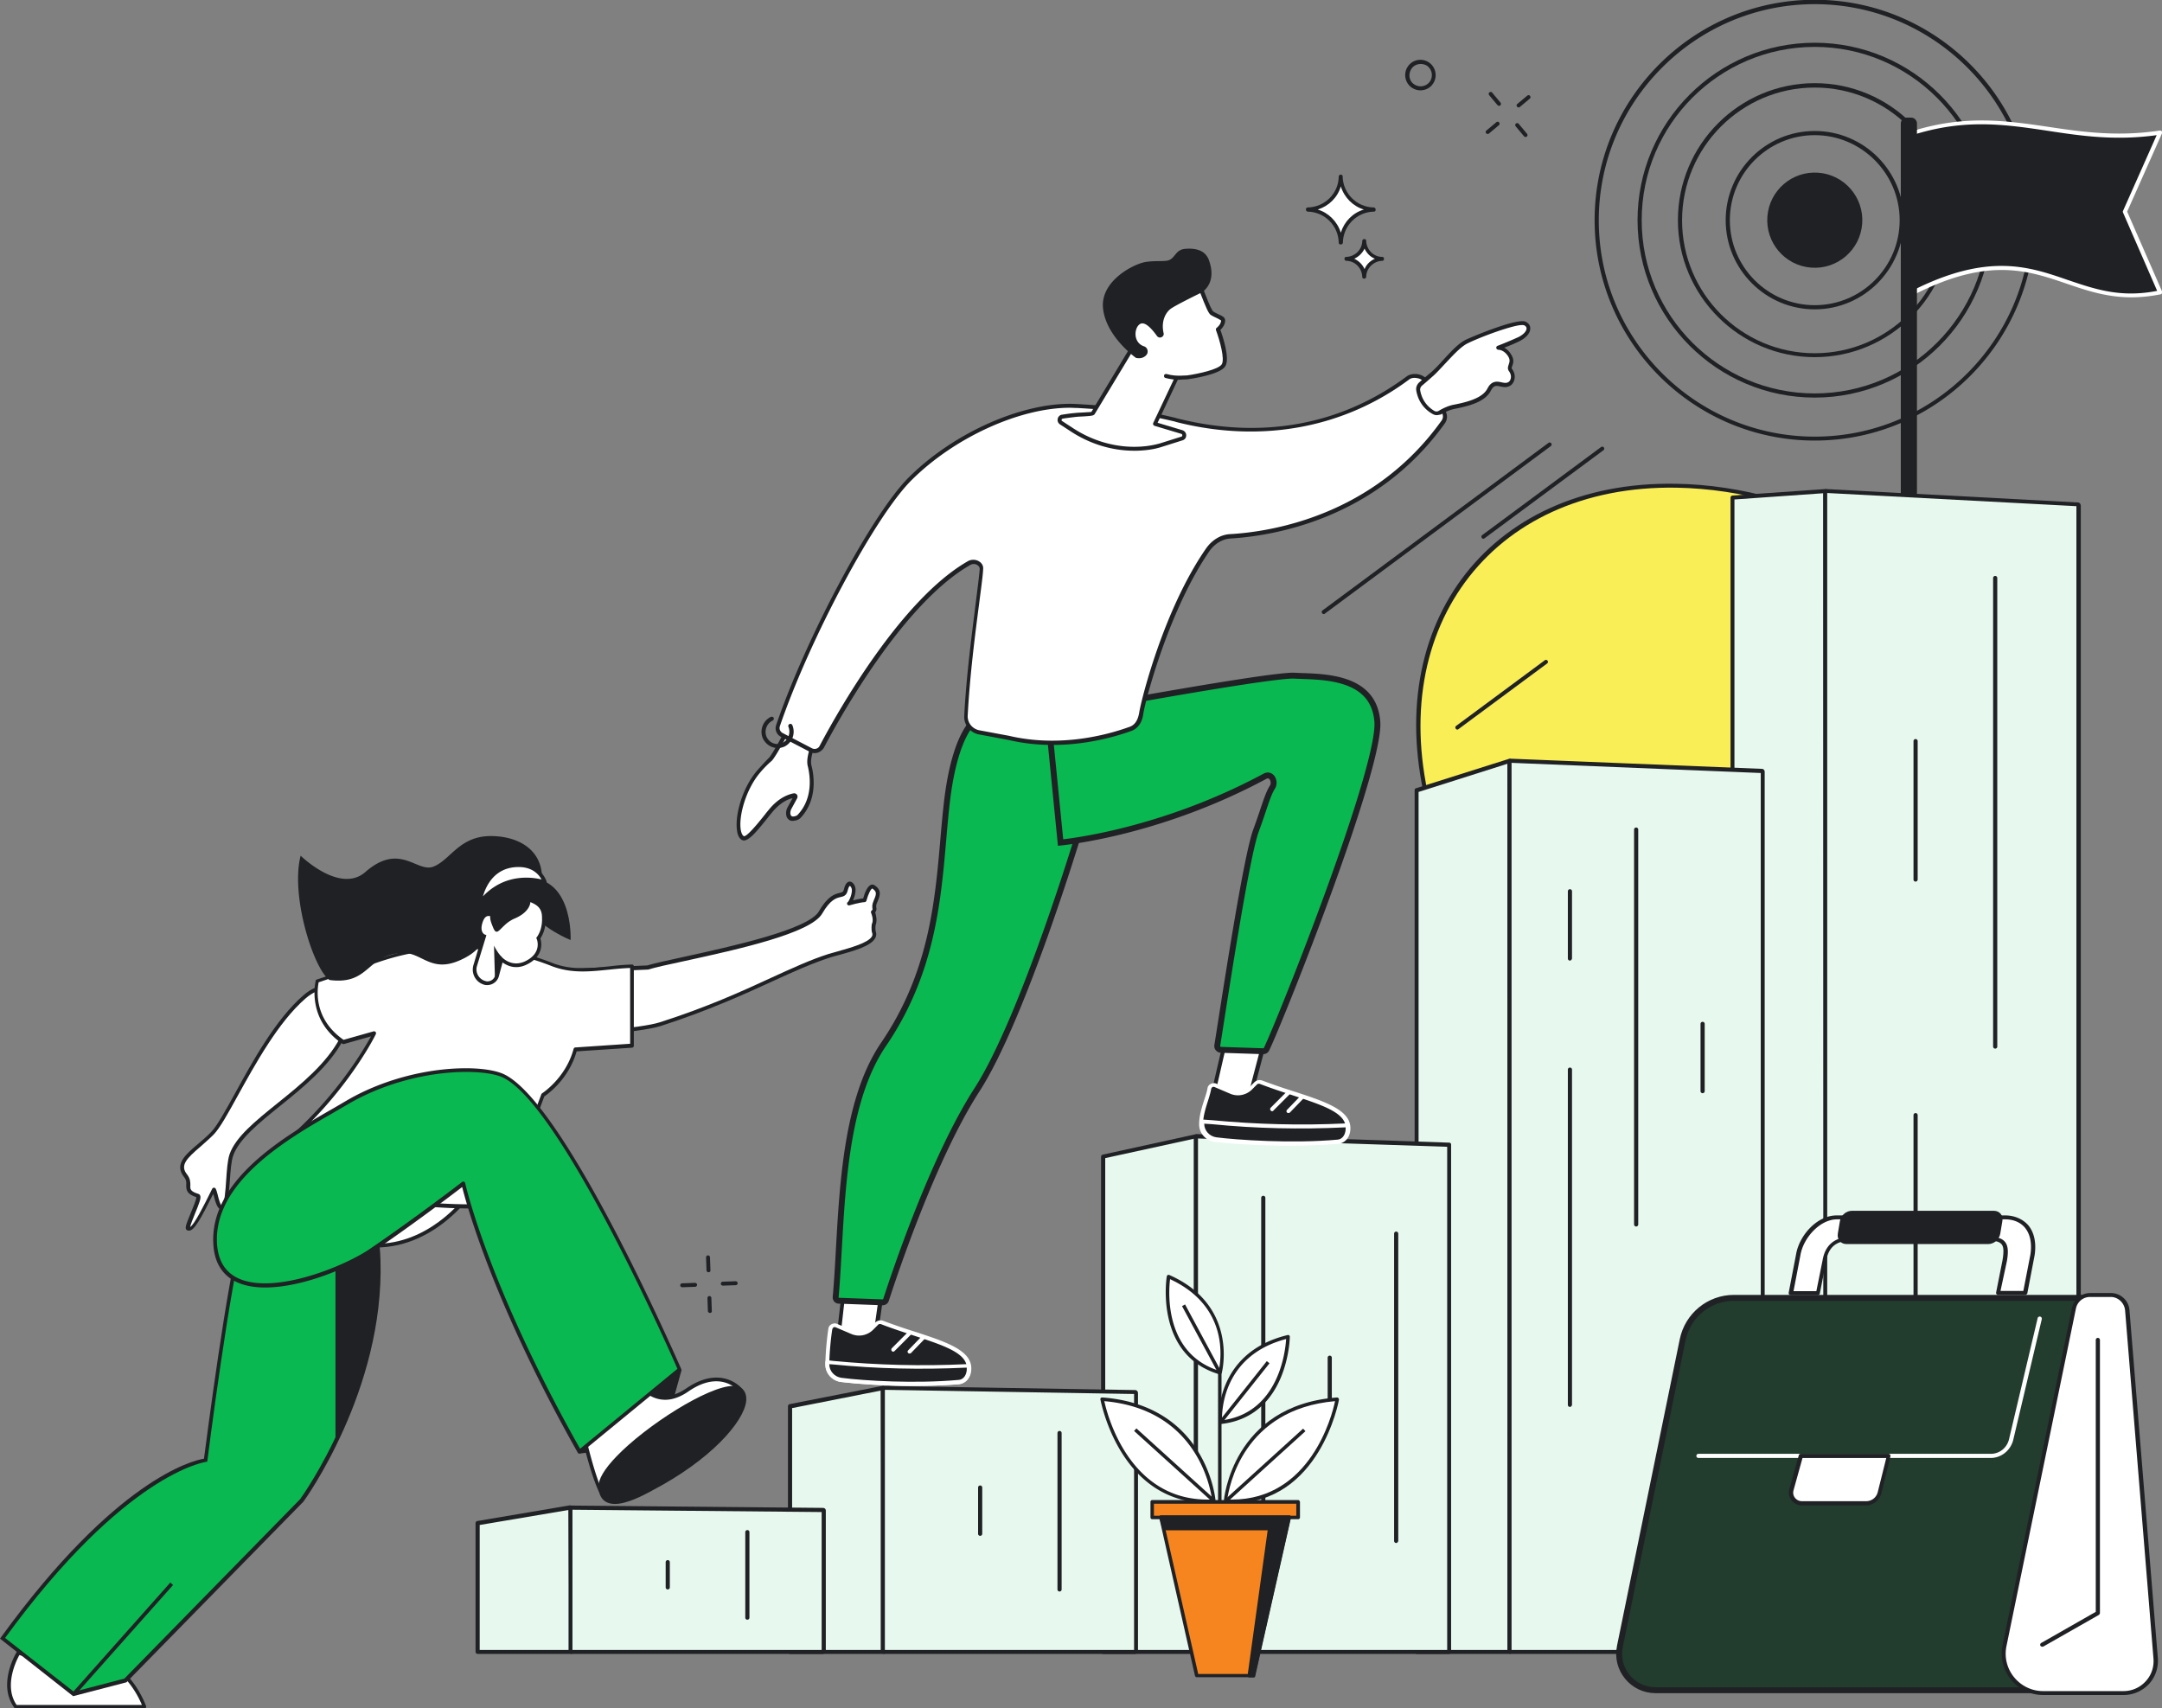 <svg width="734" height="580" fill="none" xmlns="http://www.w3.org/2000/svg"><rect width="100%" height="100%" fill="#808080" stroke="none"/><g clip-path="url(#a)"><path d="M569.107 164.863c-64.078-1.098-101.209 49.333-82.879 112.706 5.405 18.745 15.041 36.549 27.574 52.313l177.586-99.451c-29.846-38.117-76.768-64.784-122.281-65.568Z" fill="#F9EE55"/><path d="M568.871 164.235c-64.313-1.098-101.757 49.726-83.426 113.412 5.326 18.431 14.648 36.157 27.808 52.627l1.019-.627c-12.925-16.235-22.169-33.725-27.417-52-18.096-62.902 18.8-113.176 82.408-112.078 44.103.784 90.634 25.725 121.576 65.176l1.097-.549c-14.962-19.137-34.233-35.373-55.618-47.059-21.934-12-45.278-18.588-67.447-18.902Z" fill="#202124"/><path d="m126.433 422.902-7.128-13.02 41.752-6.666c-.078 0-12.768 20.392-34.624 19.686Z" fill="#fff"/><path d="m162.309 402.431-44.024 6.981 7.755 14.117h1.489c21.307 0 33.919-19.764 34.075-20l.705-1.098Zm-2.663 1.647c-3.055 4.236-14.57 18.196-32.117 18.196h-.705l-6.58-11.921 39.402-6.275Zm64.471 84.863-27.418 3.922 33.998-27.922-6.58 24Z" fill="#202124"/><path d="m230.148 464.784 1.254.314-6.659 24c-.078.235-.235.392-.548.471l-27.339 3.921-.157-1.255 26.947-3.843 6.502-23.608Z" fill="#202124"/><path d="M72.147 384.706c5.718-5.883 16.607-33.49 31.177-46.196 11.516-10.118 22.247 5.804 22.247 5.804l-9.556 8.313c-8.852 17.02-33.293 27.687-37.523 39.451-1.645 4.628-.783 17.883-3.212 17.961-1.645.078-2.428-7.059-2.898-6.118-3.525 6.981-7.05 14.353-8.617 13.098-.862-.705 4.622-10.745 3.212-11.137-5.484-1.647-1.724-3.765-4.152-6.823-3.838-4.942 3.603-8.392 9.322-14.353Z" fill="#fff"/><path d="M62.434 399.529c.862 1.02.862 1.961.783 2.824 0 1.725.235 3.059 3.447 4.078 0 .863-1.175 3.608-1.88 5.334-1.723 4.156-2.115 5.255-1.41 5.804.235.156.47.235.783.235 1.802 0 3.995-4 8.225-12.471.079.157.079.314.157.471.705 2.823 1.41 4.863 2.742 4.863 1.958-.079 2.272-3.53 2.742-9.726.235-3.372.47-6.823 1.175-8.706 1.958-5.49 8.695-10.98 15.902-16.784 7.912-6.353 16.842-13.647 21.464-22.51l9.478-8.235c.235-.236.313-.549.078-.863-.235-.392-6.423-9.412-14.727-9.412-2.976 0-5.796 1.177-8.46 3.53-9.4 8.157-17.312 22.588-23.109 33.176-3.29 5.961-6.11 11.059-8.068 13.098-1.41 1.49-2.977 2.824-4.465 4.079-4.465 3.764-8.147 6.98-4.857 11.215Zm5.562-10.196c1.488-1.333 3.055-2.666 4.543-4.157 2.115-2.196 4.857-7.137 8.304-13.411 5.796-10.432 13.63-24.785 22.874-32.785 2.428-2.117 5.013-3.215 7.598-3.215 6.58 0 11.985 6.666 13.395 8.47l-9.086 7.922-.157.157c-4.544 8.706-13.395 15.921-21.229 22.196-7.677 6.196-14.257 11.529-16.294 17.333-.705 2.039-.94 5.569-1.175 9.02-.156 2.745-.626 8.549-1.41 8.549-.548-.157-1.253-2.902-1.488-3.922-.47-1.725-.627-2.274-1.253-2.274-.157 0-.47.078-.627.47l-.392.785c-2.272 4.627-5.718 11.45-7.05 12.078.157-.784.94-2.824 1.567-4.314 1.566-3.843 2.272-5.568 1.801-6.431-.078-.235-.313-.392-.548-.471-2.82-.863-2.82-1.647-2.742-2.902 0-1.019 0-2.274-1.096-3.686-2.585-3.137-.079-5.49 4.465-9.412Z" fill="#202124"/><path d="M278.482 309.804c4.935-8.549 7.833-4.235 8.617-7.765.783-3.529 2.741-1.647 2.741.157s-1.096 4.157-1.645 4.549c0 0 3.604-1.02 5.327-1.098 0 0 1.488-5.725 3.134-4.471 1.645 1.177 1.723 2.197.626 4.706-1.096 2.51.314 2.589-.861 3.765 0 0 1.096 2.431.313 4.314 0 0-.235 1.725.078 2.666 1.332 4.157-10.732 6.432-15.197 7.844-14.57 4.705-29.845 14.352-57.419 23.215-7.364 2.353-33.841 3.922-33.841 3.922l-5.562-21.569 34.937-1.49c10.497-3.137 53.817-10.118 58.752-18.745Z" fill="#fff"/><path d="M184.322 329.725c-.079.157-.157.314-.079.549l5.562 21.569c.079.314.314.471.627.471 1.097-.079 26.634-1.647 33.919-4 15.98-5.177 28.122-10.667 37.836-15.138 7.207-3.294 13.473-6.117 19.505-8.078.784-.235 1.802-.549 3.055-.863 4.857-1.333 10.889-2.98 12.377-5.725.392-.706.47-1.412.235-2.118s-.156-1.882-.078-2.353c.627-1.568.078-3.529-.157-4.314.47-.549.47-1.019.392-1.568-.078-.471-.157-.941.392-2.039 1.096-2.51 1.253-4-.862-5.491-.235-.156-.548-.313-.862-.313-1.645 0-2.663 2.98-3.133 4.706-1.018.078-2.35.392-3.447.627.47-1.02.862-2.431.862-3.529 0-.863-.314-1.726-.862-2.275-.313-.314-.705-.549-1.097-.549-.626 0-1.488.471-1.958 2.51-.235 1.019-.548 1.098-1.488 1.333-1.567.392-3.995.941-7.05 6.275-3.604 6.196-29.846 11.921-45.513 15.372-5.405 1.177-10.105 2.196-12.769 2.981l-34.859 1.49c-.313.157-.47.314-.548.47Zm1.331.942 34.155-1.491h.156c2.585-.784 7.285-1.804 12.769-2.98 17.939-3.922 42.457-9.333 46.374-16 2.82-4.863 4.857-5.333 6.267-5.647 1.018-.235 2.037-.471 2.428-2.275.314-1.254.627-1.49.705-1.49 0 0 .157 0 .235.157.314.314.47.863.47 1.333 0 1.648-1.018 3.765-1.41 4-.235.157-.313.549-.156.785.156.235.47.392.705.313 0 0 3.525-1.019 5.17-1.098.313 0 .548-.235.627-.47.626-2.353 1.566-4.157 2.036-4.157 0 0 .079 0 .079.078 1.253.942 1.488 1.491.391 3.922-.626 1.412-.548 2.196-.47 2.745.079.392.079.471-.313.784-.157.157-.235.471-.157.706 0 0 1.019 2.196.314 3.765 0 .078-.079.078-.079.157 0 .157-.235 1.882.157 2.98.157.392.078.706-.078 1.098-1.254 2.275-7.521 3.922-11.594 5.098-1.175.314-2.272.628-3.055.863-6.189 1.961-12.455 4.863-19.662 8.157-10.184 4.706-21.777 9.961-37.679 15.059-6.581 2.117-29.376 3.686-33.136 3.921l-5.249-20.313Z" fill="#202124"/><path d="m127.061 350.823-10.575 2.981c-12.22-8.235-8.852-20.706-8.852-20.706l21.229-7.137a85.492 85.492 0 0 1 58.438 1.49c8.852 3.451 17.704.941 27.104.627v26.981l-19.192 1.333c-2.742 10.353-11.045 15.53-11.045 15.53l-14.022 37.49c-47.001 2.666-82.017-14.667-82.017-14.667 26.712-18.588 38.932-43.922 38.932-43.922Z" fill="#fff"/><path d="M87.893 394.196c-.157.157-.314.314-.235.549 0 .235.156.392.313.549.313.157 30.786 14.98 72.382 14.98 3.29 0 6.658-.078 9.948-.313.235 0 .47-.157.548-.392l13.944-37.334c1.253-.862 8.304-5.882 10.967-15.294l18.8-1.255c.314 0 .627-.313.627-.627v-26.981c0-.156-.078-.313-.157-.47-.156-.157-.313-.157-.47-.157-2.663.078-5.248.314-7.755.627-3.055.314-5.953.628-8.852.628-3.916 0-7.206-.549-10.262-1.726-10.105-4-20.68-6.039-31.569-6.039a85.336 85.336 0 0 0-27.339 4.471l-21.228 7.137c-.235.078-.392.235-.392.471 0 .156-3.29 12.941 9.087 21.333.157.078.313.157.548.078l9.165-2.588c-2.976 5.333-15.275 26.431-38.07 42.353Zm1.645.392c25.772-18.431 37.992-43.294 38.07-43.529.079-.235.079-.471-.078-.706a.89.89 0 0 0-.627-.235l-10.261 2.902c-10.497-7.295-8.852-17.491-8.461-19.53l20.916-7.059a85.073 85.073 0 0 1 26.947-4.392c10.654 0 21.151 1.961 31.099 5.883 3.212 1.254 6.58 1.882 10.732 1.882 2.977 0 5.875-.314 9.009-.628 2.271-.235 4.621-.47 7.05-.549v25.726l-18.644 1.255c-.235 0-.47.235-.548.47-2.664 9.961-10.654 15.059-10.732 15.138-.079.078-.235.157-.235.313l-13.866 37.098c-3.133.157-6.266.236-9.4.236-37.287.157-65.488-11.765-70.971-14.275Z" fill="#202124"/><path d="M233.281 471.921c11.751-8.156 18.174 0 18.174 0-29.376 2.51-46.923 35.53-46.923 35.53-3.603-6.431-7.677-25.412-7.677-25.412l18.174-15.137s6.424 13.176 18.252 5.019Z" fill="#fff"/><path d="M196.465 481.49a.895.895 0 0 0-.235.628c.157.784 4.074 19.137 7.756 25.568.078.236.313.314.548.314.235 0 .47-.157.548-.314.157-.314 17.704-32.706 46.453-35.137.235 0 .47-.157.548-.392.079-.235.079-.471-.078-.628-.157-.156-3.133-3.843-8.773-3.843-3.291 0-6.737 1.255-10.262 3.686-2.429 1.648-4.779 2.51-7.051 2.51-6.58 0-10.183-7.294-10.183-7.372-.078-.157-.235-.314-.47-.314-.157 0-.392 0-.548.157l-18.253 15.137Zm1.097.784 17.312-14.431c1.175 1.961 4.857 7.373 10.967 7.373 2.507 0 5.092-.942 7.755-2.745 3.369-2.353 6.58-3.53 9.557-3.53 3.369 0 5.64 1.49 6.815 2.51-25.694 3.059-42.301 29.176-45.512 34.667-3.055-6.51-6.345-21.334-6.894-23.844Z" fill="#202124"/><path d="M22.17 565.804c19.191-8.863 26.868 13.647 26.868 13.647H5.328c-5.64-7.686.94-18.275.94-18.275l15.901 4.628Z" fill="#fff"/><path d="M5.72 560.784c-.314.471-6.66 11.059-.862 18.981.156.156.313.235.47.235H48.96a.713.713 0 0 0 .549-.235.484.484 0 0 0 .078-.549c-.078-.157-5.64-16.157-18.879-16.157-2.741 0-5.64.706-8.617 2.039l-15.667-4.549a.632.632 0 0 0-.705.235Zm.861 1.098 15.432 4.471c.157.078.313 0 .47 0 2.898-1.333 5.64-1.961 8.304-1.961 10.653 0 16.058 11.216 17.39 14.431H5.641c-4.387-6.352-.157-14.98.94-16.941Zm244.874-89.961c5.562 4.628-7.05 21.412-30.238 33.569-3.838 2.039-16.998 9.412-17.39-.784-.392-10.196 40.891-38.432 47.628-32.785Z" fill="#202124"/><path d="M209.312 494.431c-4.152 4.314-6.189 7.765-6.111 10.275.157 4.863 3.134 5.882 5.562 5.882 4.152 0 9.557-2.902 12.22-4.314l.549-.313c19.662-10.275 31.099-23.294 31.804-30.353.157-1.804-.313-3.294-1.488-4.236-.706-.549-1.724-.862-2.977-.862-8.539.078-29.533 13.49-39.559 23.921Zm-4.857 10.275c-.079-2.118 1.958-5.412 5.718-9.334 9.87-10.274 30.394-23.529 38.619-23.529.94 0 1.724.235 2.194.549.862.706 1.175 1.804 1.018 3.137-.705 6.824-12.533 19.608-31.177 29.334l-.549.313c-2.506 1.334-7.833 4.157-11.593 4.157-2.742 0-4.074-1.49-4.23-4.627Z" fill="#202124"/><path d="M69.876 495.686s7.599-60.549 12.77-78.274c8.146-27.765 44.572-33.961 45.904 10.431 1.331 44.392-26.086 81.569-26.086 81.569L42.616 570.51l-17.625 4.549L.863 556.157c41.753-57.412 69.013-60.471 69.013-60.471Z" fill="#09B850"/><path d="m.392 555.765-.392.549 24.832 19.529 18.096-4.706 60.083-61.333c.313-.392 27.495-37.882 26.164-81.961-.705-24.235-11.751-32.863-21.934-32.863-10.967 0-21.307 9.177-25.224 22.353-4.935 16.706-11.985 72.157-12.769 77.883-3.916.627-30.002 7.058-68.856 60.549Zm1.331.313C42.614 500 69.64 496.392 69.875 496.314l.47-.079.078-.47c.079-.628 7.677-60.706 12.769-78.196 3.603-12.393 13.709-21.412 23.97-21.412 9.557 0 19.976 8.314 20.681 31.686 1.253 43.059-24.989 79.765-25.929 81.098l-59.691 60.941-17.156 4.471-23.344-18.275Z" fill="#202124"/><path d="M128.469 427.843c.705 24.392-7.207 46.588-14.571 61.726V397.02c7.834 3.294 14.101 12.941 14.571 30.823Z" fill="#202124"/><path d="M117.659 374.431c20.367-12.078 45.043-12.784 52.955-9.333 20.758 9.098 60.161 99.765 60.161 99.765l-33.997 27.921c-31.883-56.392-39.403-90.98-39.403-90.98s-16.294 12.549-31.569 22.902c-12.534 8.47-50.683 22.274-52.641-1.961-1.959-24.078 29.767-39.529 44.494-48.314Z" fill="#09B850"/><path d="M117.659 374.431c20.367-12.078 45.043-12.784 52.955-9.333 20.758 9.098 60.161 99.765 60.161 99.765l-33.997 27.921c-31.883-56.392-39.403-90.98-39.403-90.98s-16.294 12.549-31.569 22.902c-12.534 8.47-50.683 22.274-52.641-1.961-1.959-24.078 29.767-39.529 44.494-48.314Z" fill="#09B850"/><path d="M72.46 422.902c.705 9.255 6.815 14.196 17.547 14.196 12.847 0 28.827-6.902 36.034-11.765 13.239-8.941 27.417-19.686 30.864-22.353 1.489 5.961 10.575 39.451 39.246 90.196.078.157.235.314.47.314h.078a.595.595 0 0 0 .392-.157l33.998-27.921a.511.511 0 0 0 .156-.706c-1.645-3.686-39.716-91.059-60.474-100.157-2.742-1.176-7.207-1.882-12.534-1.882-13.865 0-29.141 4.157-40.969 11.215-1.489.863-3.055 1.804-4.857 2.824-15.51 8.941-41.674 24-39.951 46.196Zm40.656-45.098c1.723-1.02 3.368-1.961 4.857-2.824 11.593-6.902 26.712-11.058 40.342-11.058 5.092 0 9.479.627 12.064 1.725 19.584 8.549 56.636 92.235 59.613 99.059l-33.058 27.137c-31.177-55.294-38.932-89.804-39.01-90.196a.808.808 0 0 0-.392-.471c-.235-.078-.392 0-.627.079-.156.157-16.45 12.627-31.569 22.902-6.893 4.627-22.874 11.529-35.329 11.529-10.105 0-15.589-4.392-16.294-13.019-1.645-21.255 24.05-36.079 39.403-44.863Zm10.888-81.726c11.829-10.353 17.547.393 23.187-1.882 5.719-2.275 8.695-10.196 19.114-10.353 7.598-.078 15.04 2.902 17.155 10.118 2.507 8.627-5.013 16.627-13.238 17.333-7.599.706-1.254 9.255-14.336 14.824-9.635 4.156-12.768-2.824-19.192-2.589-12.377.471-11.045 10.981-24.832 9.177-5.405-3.765-13.317-28.628-9.792-42.196.078.078 13.317 13.019 21.934 5.568Z" fill="#202124"/><path d="M193.723 319.137s-10.106-3.921-14.727-11.137c-4.622-7.216-3.761-9.49-3.761-9.49 19.663-3.922 18.488 20.627 18.488 20.627Z" fill="#202124"/><path d="M164.426 317.882s-2.35-.862-1.175-4.784c1.175-3.922 3.682-2.98 5.954-1.412 0 0 7.207-7.372 10.262-6.274 3.055 1.098 5.248 2.431 5.248 6.274 0 0 .392 3.608-1.801 6.745 0 0 2.271 5.255-4.231 8.392-3.211 1.569-6.188.706-8.381-1.254l-1.489 5.725c-.47 1.882-2.428 2.98-4.308 2.431-2.507-.784-3.839-3.372-3.134-5.882l3.055-9.961Z" fill="#fff"/><path d="M160.744 327.608c-.862 2.823.705 5.804 3.525 6.666.392.157.784.157 1.175.157 1.802 0 3.447-1.255 3.917-2.98l1.253-4.706c2.507 1.804 5.406 2.118 8.226.706 5.953-2.902 5.013-7.608 4.621-8.863 2.115-3.216 1.802-6.745 1.724-6.902.078-4.392-2.742-5.804-5.64-6.823a2.906 2.906 0 0 0-.94-.157c-3.134 0-8.147 4.784-9.636 6.196-1.253-.784-2.271-1.177-3.133-1.177-1.567 0-2.663 1.098-3.29 3.216-.94 3.216.313 4.628 1.018 5.255l-2.82 9.412Zm1.175.392 3.212-10.51-.548-.235c-.079 0-1.802-.784-.784-4 .705-2.275 1.724-2.275 2.115-2.275.705 0 1.645.392 2.899 1.177l.47.314.391-.393c1.724-1.725 6.581-6.196 9.087-6.196.157 0 .314 0 .47.079 3.134 1.098 4.857 2.353 4.779 5.725 0 .079.313 3.53-1.724 6.432l-.235.313.157.314c.078.157 1.958 4.784-3.917 7.608-2.663 1.255-5.405.863-7.677-1.177l-.783-.705-1.723 6.666c-.314 1.255-1.41 2.039-2.664 2.039-.235 0-.548-.078-.783-.156-2.115-.628-3.368-2.902-2.742-5.02Z" fill="#202124"/><path d="M179.856 305.02c.784 1.568-.391 4.862-5.17 6.823-4.778 2.039-5.718 6.745-7.207 3.216-1.488-3.53-1.331-3.922-.156-7.137 1.175-3.295 10.81-6.432 12.533-2.902Z" fill="#202124"/><path d="M175.937 293.725c7.286-.078 9.009 5.804 9.009 5.804s-12.769-4.862-22.091 6.981c0 0 1.411-12.628 13.082-12.785Z" fill="#fff"/><path d="M162.23 306.431c0 .314.157.549.392.628.078 0 .157.078.235.078.157 0 .392-.078.47-.235 5.092-6.432 11.124-7.765 15.354-7.765 3.525 0 6.032.941 6.11.941.235.079.47 0 .627-.157a.61.61 0 0 0 .156-.627c0-.078-1.958-6.274-9.478-6.274h-.157c-12.063.235-13.709 13.333-13.709 13.411Zm1.724-2.117c1.018-3.53 3.917-9.883 11.985-9.961h.157c4.7 0 6.893 2.588 7.755 4.235-1.175-.314-2.977-.627-5.17-.627-4.074 0-9.714 1.098-14.727 6.353Zm6.424 20.627-2.35 6.902-.313-10.823c1.253 2.588 2.663 3.921 2.663 3.921ZM57.826 537.267 24.54 574.7l.936.834 33.288-37.433-.937-.834Zm558.281-387.698c-41.205 0-74.732-33.569-74.732-74.824 0-41.255 33.527-74.823 74.732-74.823 41.204 0 74.731 33.568 74.731 74.823-.078 41.255-33.527 74.824-74.731 74.824Zm0-148.157c-40.421 0-73.322 32.94-73.322 73.411 0 40.471 32.901 73.412 73.322 73.412s73.321-32.941 73.321-73.412c0-40.47-32.9-73.411-73.321-73.411Z" fill="#202124"/><path d="M616.107 134.98c-33.136 0-60.162-26.98-60.162-60.235 0-33.176 26.948-60.235 60.162-60.235 33.135 0 60.161 26.98 60.161 60.235-.078 33.255-27.026 60.235-60.161 60.235Zm0-119.058c-32.431 0-58.752 26.353-58.752 58.823 0 32.471 26.321 58.824 58.752 58.824 32.43 0 58.751-26.432 58.751-58.824 0-32.392-26.399-58.824-58.751-58.824Z" fill="#202124"/><path d="M616.105 121.255c-25.616 0-46.453-20.863-46.453-46.51s20.837-46.51 46.453-46.51c25.616 0 46.453 20.863 46.453 46.51s-20.916 46.51-46.453 46.51Zm0-91.53c-24.832 0-45.043 20.236-45.043 45.098 0 24.863 20.211 45.099 45.043 45.099s45.043-20.236 45.043-45.099c0-24.862-20.211-45.098-45.043-45.098Z" fill="#202124"/><path d="M616.108 105.02c-16.685 0-30.237-13.569-30.237-30.275 0-16.706 13.552-30.274 30.237-30.274 16.686 0 30.238 13.568 30.238 30.274-.079 16.706-13.631 30.275-30.238 30.275Zm0-59.138c-15.902 0-28.827 12.942-28.827 28.863 0 15.922 12.925 28.863 28.827 28.863 15.902 0 28.828-12.941 28.828-28.863 0-15.843-12.926-28.863-28.828-28.863Z" fill="#202124"/><path d="M632.211 75.966c.672-8.898-5.989-16.656-14.876-17.328-8.887-.672-16.636 5.997-17.307 14.895-.671 8.898 5.989 16.656 14.876 17.328 8.888.672 16.636-5.997 17.307-14.895Zm101.161 23.25c-31.725 6.745-40.734-21.647-83.505 0V45.02c31.804-9.804 51.075 4.862 83.505 0l-11.906 26.823 11.906 27.373Z" fill="#202124"/><path d="M723.582 100.941c-8.381 0-15.275-2.353-21.933-4.627-13.082-4.47-26.556-9.098-51.467 3.53-.235.078-.47.078-.705 0-.235-.158-.313-.315-.313-.55V45.02c0-.314.235-.55.47-.628 17.625-5.412 31.334-3.45 45.748-1.333 11.515 1.725 23.422 3.45 37.914 1.255a.89.89 0 0 1 .627.235c.156.235.156.47.078.706l-11.829 26.588 11.829 27.059c.078.157.078.392 0 .627a.801.801 0 0 1-.47.392c-3.603.706-6.894 1.02-9.949 1.02Zm-44.024-10.666c8.617 0 15.667 2.43 22.482 4.784 9.244 3.137 17.939 6.117 30.316 3.686l-11.594-26.588a.673.673 0 0 1 0-.55l11.437-25.725c-14.1 1.961-25.772.236-37.052-1.49-14.179-2.117-27.496-4.078-44.651 1.098v52.55c11.828-5.805 21.15-7.766 29.062-7.766Z" fill="#fff"/><path d="M648.771 179.686h-1.41a2.024 2.024 0 0 1-2.037-2.039V41.961c0-1.177.94-2.04 2.037-2.04h1.41c1.175 0 2.037.942 2.037 2.04v135.686c.078 1.098-.862 2.039-2.037 2.039Z" fill="#202124"/><path d="M620.023 560.784h-31.882V168.941l31.569-2.274.313 394.117Z" fill="#E7F8EE"/><path d="M620.025 561.412h-31.804a.702.702 0 0 1-.705-.706V168.941c0-.392.313-.627.626-.706l31.491-2.196c.157 0 .392.078.548.157.157.157.235.314.235.471l.314 394.039c0 .157-.079.392-.235.47-.157.236-.314.236-.47.236Zm-31.178-1.334h30.473l-.314-392.627-30.159 2.117v390.51Z" fill="#202124"/><path d="M705.41 560.784h-85.386c-.156 0-.313-.235-.313-.47V167.137c0-.235.157-.47.313-.47l85.386 4.549c.156 0 .313.235.313.47v388.628c0 .235-.157.47-.313.47Z" fill="#E7F8EE"/><path d="M705.411 561.412h-85.385c-.548 0-1.018-.471-1.018-1.098V167.137c0-.314.156-.627.391-.863.157-.156.47-.313.705-.235l85.386 4.549c.548 0 .94.549.94 1.098v388.628c-.079.627-.47 1.098-1.019 1.098Zm-85.071-1.334h84.601V171.843l-84.601-4.47v392.705Z" fill="#202124"/><path d="M677.369 356a.702.702 0 0 1-.705-.706V196.235c0-.392.313-.706.705-.706.392 0 .705.314.705.706v159.138c0 .313-.313.627-.705.627Zm-27.027-56.706a.702.702 0 0 1-.705-.706v-46.98c0-.392.313-.706.705-.706.391 0 .705.314.705.706v46.98a.703.703 0 0 1-.705.706Zm0 161.02a.702.702 0 0 1-.705-.706v-81.02c0-.392.313-.706.705-.706.391 0 .705.314.705.706v81.02a.703.703 0 0 1-.705.706Z" fill="#202124"/><path d="M512.624 560.784h-31.647V268.235l31.49-9.961.157 302.51Z" fill="#E7F8EE"/><path d="M512.626 561.49h-31.648a.703.703 0 0 1-.705-.706V268.235c0-.314.157-.549.47-.627l31.491-9.961c.235-.078.47 0 .627.078.157.157.313.314.313.549l.157 302.51c0 .157-.078.392-.235.471-.078.157-.235.235-.47.235Zm-31.021-1.333h30.316l-.157-300.863-30.159 9.569v291.294Z" fill="#202124"/><path d="M598.167 560.784h-85.385a.337.337 0 0 1-.313-.313V258.667c0-.157.156-.314.313-.314l85.385 3.451c.157 0 .314.157.314.314v298.353c0 .156-.157.313-.314.313Z" fill="#E7F8EE"/><path d="M598.169 561.49h-85.385c-.548 0-1.018-.47-1.018-1.019V258.667c0-.314.078-.549.313-.785.235-.157.47-.313.705-.313l85.385 3.451c.549 0 .94.47.94 1.019v298.353a.952.952 0 0 1-.94 1.098Zm-84.993-1.333h84.602V262.431l-84.602-3.451v301.177Z" fill="#202124"/><path d="M555.475 416.392a.702.702 0 0 1-.705-.706V281.647c0-.392.313-.706.705-.706.391 0 .705.314.705.706v134.039a.703.703 0 0 1-.705.706Zm-22.481-90.274a.702.702 0 0 1-.705-.706v-22.824c0-.392.313-.706.705-.706.392 0 .705.314.705.706v22.824c-.078.392-.392.706-.705.706Zm0 151.529a.702.702 0 0 1-.705-.706V363.137c0-.392.313-.706.705-.706.392 0 .705.314.705.706v113.804c-.078.392-.392.706-.705.706Zm45.043-106.51a.702.702 0 0 1-.705-.706v-22.823c0-.392.313-.706.705-.706.392 0 .705.314.705.706v22.823a.702.702 0 0 1-.705.706Z" fill="#202124"/><path d="M406.01 560.784h-31.49V392.706l31.49-6.981v175.059Z" fill="#E7F8EE"/><path d="M406.012 561.49h-31.491a.703.703 0 0 1-.705-.706V392.706c0-.314.235-.628.549-.706l31.49-6.902c.235-.078.392 0 .549.157a.715.715 0 0 1 .235.549v174.98c.078.392-.235.706-.627.706Zm-30.786-1.333h30.159V386.588l-30.159 6.588v166.981Z" fill="#202124"/><path d="M492.024 560.784h-86.012V386.118c0-.236.156-.393.391-.393l85.621 2.902v172.157Z" fill="#E7F8EE"/><path d="M492.026 561.49h-86.012a.702.702 0 0 1-.705-.706V386.118c0-.314.078-.549.313-.785.235-.157.47-.313.783-.313l85.621 2.902c.391 0 .626.313.626.705v172.157c.079.392-.235.706-.626.706Zm-85.307-1.333h84.602V389.333l-84.602-2.823v173.647Z" fill="#202124"/><path d="M428.885 511.686a.702.702 0 0 1-.705-.706V406.667c0-.393.313-.706.705-.706.391 0 .705.313.705.706V510.98a.703.703 0 0 1-.705.706Zm45.121 12.157a.702.702 0 0 1-.705-.706V418.823c0-.392.313-.705.705-.705.391 0 .705.313.705.705v104.314c-.079.392-.392.706-.705.706Zm-22.559-40.863a.702.702 0 0 1-.705-.706v-21.333c0-.392.313-.706.705-.706.392 0 .705.314.705.706v21.333a.702.702 0 0 1-.705.706Z" fill="#202124"/><path d="M300.023 560.784h-31.804v-83.372l31.49-6.196.314 89.568Z" fill="#E7F8EE"/><path d="M300.025 561.49h-31.804a.702.702 0 0 1-.705-.706v-83.372c0-.314.235-.628.548-.706l31.491-6.196c.235-.079.391 0 .548.157a.709.709 0 0 1 .235.549l.313 89.647c0 .157-.078.392-.235.47 0 .079-.156.157-.391.157Zm-31.099-1.333h30.472l-.313-88.079-30.159 5.961v82.118Z" fill="#202124"/><path d="M385.41 560.784h-85.386c-.156 0-.313-.157-.313-.314v-88.941c0-.157.157-.313.313-.313l85.386 1.411c.156 0 .313.157.313.314v87.608c0 .157-.078.235-.313.235Z" fill="#E7F8EE"/><path d="M385.411 561.49h-85.385c-.548 0-1.018-.47-1.018-1.019v-88.942c0-.235.078-.549.313-.706.235-.156.47-.313.705-.313l85.385 1.412c.549 0 .94.47.94 1.019v87.608c.079.471-.391.941-.94.941Zm-84.993-1.333h84.602v-86.902l-84.602-1.412v88.314Z" fill="#202124"/><path d="M359.717 540.314a.702.702 0 0 1-.705-.706V486.51c0-.392.313-.706.705-.706.391 0 .705.314.705.706v53.098a.703.703 0 0 1-.705.706Zm-26.949-18.902a.703.703 0 0 1-.706-.706V505.02c0-.393.314-.706.706-.706.391 0 .705.313.705.706v15.686a.703.703 0 0 1-.705.706Z" fill="#202124"/><path d="M194.035 560.784h-31.883v-43.686l31.569-5.255.314 48.941Z" fill="#E7F8EE"/><path d="M194.037 561.49h-31.883a.702.702 0 0 1-.705-.706v-43.686c0-.314.235-.627.549-.706l31.49-5.333c.235 0 .392 0 .549.157a.714.714 0 0 1 .235.549l.313 49.019c0 .157-.078.392-.235.471 0 .157-.157.235-.313.235Zm-31.178-1.333h30.473l-.314-47.53-30.159 5.099v42.431Z" fill="#202124"/><path d="M279.421 560.784h-85.385c-.157 0-.313-.078-.313-.157V512c0-.078.156-.157.313-.157l85.385.784c.157 0 .314.079.314.157v47.922s-.157.078-.314.078Z" fill="#E7F8EE"/><path d="M279.423 561.49h-85.385c-.548 0-1.018-.392-1.018-.862V512c0-.235.078-.392.235-.549.156-.157.47-.314.783-.314l85.385.785c.549 0 .94.392.94.862v47.922c0 .392-.391.784-.94.784Zm-85.072-1.333h84.602v-46.824l-84.602-.784v47.608Z" fill="#202124"/><path d="M253.728 549.882a.702.702 0 0 1-.705-.705v-29.02c0-.392.314-.706.705-.706.392 0 .705.314.705.706v29.02a.702.702 0 0 1-.705.705Zm-27.027-10.274a.702.702 0 0 1-.705-.706v-8.549c0-.392.313-.706.705-.706.392 0 .705.314.705.706v8.549a.702.702 0 0 1-.705.706Z" fill="#202124"/><path d="m287.723 426.118-3.133 27.686 11.828 4.941 4.309-30.196-13.004-2.431Z" fill="#fff"/><path d="M296.42 459.451c-.078 0-.156 0-.235-.079l-11.75-4.862c-.313-.157-.47-.392-.392-.706l3.134-27.686c0-.157.156-.393.235-.471.156-.078.313-.157.548-.157l13.004 2.431c.391.079.626.393.548.785l-4.308 30.196c0 .235-.157.392-.314.47-.235 0-.391.079-.47.079Zm-11.045-6.039 10.497 4.392 4.073-28.628-11.593-2.117-2.977 26.353Z" fill="#202124"/><path d="M281.929 451.216c-.392 2.588-.941 7.451-1.019 11.843 0 2.745 2.037 5.019 4.7 5.412 7.677 1.019 25.067 2.039 39.951.705 1.019-.078 2.82-.862 3.29-3.372 1.645-8.549-13.16-10.588-29.375-16.784-.627-.236-1.332-.079-1.88.392l-1.724 1.725c-1.723 1.726-4.387 2.196-6.58 1.255l-5.327-2.274c-.94-.471-1.958.156-2.036 1.098Z" fill="#202124"/><path d="M310.051 470.51c-9.949 0-19.271-.706-24.519-1.334-3.055-.392-5.405-2.98-5.327-6.117.078-4.471.627-9.412 1.018-11.922a1.937 1.937 0 0 1 1.097-1.568c.627-.314 1.332-.393 1.958-.079l5.327 2.275c1.959.862 4.309.392 5.875-1.098l1.724-1.726c.705-.627 1.645-.863 2.585-.549a203.036 203.036 0 0 0 10.967 3.765c11.28 3.686 20.21 6.666 18.878 13.804-.548 2.666-2.428 3.764-3.916 3.921-5.17.471-10.497.628-15.667.628Zm-27.496-19.216c-.392 2.51-.94 7.373-1.018 11.765a4.735 4.735 0 0 0 4.151 4.706c7.912 1.019 25.068 2.039 39.795.706.391 0 2.193-.314 2.663-2.824 1.175-5.961-6.815-8.549-17.939-12.235-3.525-1.177-7.206-2.353-11.045-3.843-.392-.157-.862-.079-1.097.235l-1.723 1.725c-1.958 1.883-4.857 2.432-7.363 1.334l-5.327-2.275c-.235-.078-.47-.078-.705.079a1.694 1.694 0 0 0-.392.627Z" fill="#fff"/><path d="M280.91 462.431v.628c0 2.745 2.037 5.019 4.7 5.411 7.677 1.02 25.067 2.04 39.951.706 1.019-.078 2.82-.862 3.29-3.372.157-.784.079-2.196.079-2.196l-1.019.078c-14.962.706-30.002.392-44.964-1.098l-2.037-.157Z" fill="#202124"/><path d="M310.051 470.51c-9.949 0-19.271-.706-24.519-1.334-3.055-.392-5.405-2.98-5.327-6.117v-.628c0-.157.078-.392.235-.47.157-.157.313-.157.548-.157l2.037.235c14.884 1.412 29.924 1.804 44.808 1.098l1.018-.078c.392 0 .705.235.705.627 0 .157.078 1.49-.078 2.353-.549 2.667-2.429 3.765-3.917 3.922-5.013.392-10.34.549-15.51.549Zm-28.514-7.373c0 2.353 1.801 4.314 4.151 4.628 7.912 1.019 25.068 2.039 39.795.705.391 0 2.193-.313 2.663-2.823.078-.314.078-.863.078-1.333h-.391c-14.962.706-30.159.392-45.043-1.098l-1.253-.079Zm21.699-4.235c-.157 0-.313-.079-.47-.235-.235-.236-.235-.706 0-.942l5.719-5.725c.235-.235.705-.235.94 0s.235.706 0 .941l-5.719 5.726c-.157.156-.313.235-.47.235Zm5.562.627c-.157 0-.314-.078-.47-.156-.235-.236-.314-.706 0-.942l4.543-4.706c.235-.235.705-.313.94 0 .235.236.314.706 0 .942l-4.543 4.706c-.079.078-.314.156-.47.156Z" fill="#fff"/><path d="m299.988 354.524.001-.001c16.31-23.968 18.405-48.104 20.262-69.494.375-4.32.741-8.528 1.212-12.6 1.4-12.113 3.862-19.124 5.924-23.074 1.031-1.973 1.96-3.181 2.607-3.881.324-.35.577-.574.739-.704l.094-.074.17-.038c.231-.051.573-.125 1.008-.214.872-.177 2.12-.415 3.62-.652 3.006-.476 7.001-.949 10.998-.949 4.02 0 7.931.479 10.836 1.829 1.44.669 2.598 1.535 3.41 2.631.806 1.086 1.31 2.449 1.372 4.184.276 7.743 1.301 15.631 2.254 21.573.477 2.974.937 5.465 1.278 7.215.17.874.311 1.564.409 2.035l.099.472-.142.466c-.142.469-.354 1.159-.629 2.047a835.697 835.697 0 0 1-10.624 31.889c-6.732 18.884-15.393 40.699-23.193 52.783l.706.457-.706-.456c-14.964 23.182-28.236 63.142-30.896 71.367-.164.489-.608.796-1.149.802l-14.863-.548-.018-.001h-.019c-.557 0-1.077-.489-1.039-1.2.448-4.974.757-10.466 1.081-16.23.087-1.549.175-3.118.268-4.702.436-7.494.966-15.344 1.907-23.11 1.885-15.56 5.408-30.655 13.023-41.822Z" fill="#09B850" stroke="#202124" stroke-width="2"/><path d="m418.154 344.078-6.267 27.138 11.045 6.196 7.834-29.49-12.612-3.844Z" fill="#fff"/><path d="M423.009 378.118c-.078 0-.235 0-.313-.079l-11.124-6.196a.744.744 0 0 1-.313-.784l6.266-27.137c.079-.157.157-.314.314-.471.156-.078.391-.157.548-.078l12.612 3.921c.392.079.548.471.47.863l-7.755 29.49a.805.805 0 0 1-.392.471h-.313Zm-10.34-7.294 9.87 5.568 7.363-28-11.28-3.451-5.953 25.883Z" fill="#202124"/><path d="M410.554 369.569c-.391 2.588-2.742 7.607-2.742 11.921 0 2.745 2.037 5.02 4.701 5.412 7.676 1.02 26.869 1.961 41.674.627 1.018-.078 2.82-.862 3.29-3.372 1.645-8.549-13.16-10.588-29.376-16.784-.626-.236-1.331-.079-1.88.392l-1.723 1.725c-1.723 1.726-4.387 2.196-6.58 1.255l-5.327-2.274c-.94-.471-1.958.156-2.037 1.098Z" fill="#202124"/><path d="M437.736 388.941c-10.653 0-20.68-.706-25.302-1.255-3.055-.392-5.405-2.98-5.327-6.117 0-2.824 1.019-5.961 1.802-8.393.47-1.411.862-2.666 1.018-3.607a1.94 1.94 0 0 1 1.097-1.569c.627-.314 1.332-.392 1.959-.078l5.326 2.274c1.959.863 4.309.392 5.875-1.098l1.724-1.725c.705-.628 1.645-.863 2.585-.549a203.873 203.873 0 0 0 10.967 3.764c11.28 3.687 20.21 6.667 18.879 13.804-.549 2.667-2.429 3.765-3.917 3.922-5.484.392-11.202.627-16.686.627Zm-26.555-19.216c-.157 1.02-.549 2.353-1.019 3.844-.783 2.431-1.723 5.411-1.723 8a4.735 4.735 0 0 0 4.152 4.706c6.972.862 26.32 1.96 41.517.627.392 0 2.194-.314 2.664-2.824 1.175-5.96-6.815-8.549-17.939-12.235-3.525-1.176-7.207-2.353-11.045-3.843-.392-.157-.862-.078-1.097.235l-1.723 1.726c-1.959 1.882-4.857 2.431-7.364 1.333l-5.327-2.274c-.235-.079-.47-.079-.705.078-.156.157-.313.314-.391.627Z" fill="#fff"/><path d="M408.125 380.706v.627c0 2.745 2.037 5.02 4.7 5.412 7.677 1.02 26.399 2.118 41.283.784 1.018-.078 2.82-.862 3.29-3.372.156-.784.078-2.196.078-2.196l-1.018.078c-14.962.706-30.003.392-44.965-1.098l-3.368-.235Z" fill="#202124"/><path d="M438.989 388.863c-11.124 0-21.542-.785-26.164-1.412-3.055-.392-5.405-2.98-5.327-6.118v-.627c0-.157.078-.392.235-.471.157-.157.313-.157.548-.157l3.369.236c14.883 1.412 29.924 1.804 44.807 1.098l1.019-.079c.391 0 .705.236.705.628 0 .157.078 1.49-.079 2.353-.548 2.666-2.428 3.764-3.916 3.921-4.857.471-10.105.628-15.197.628Zm-30.159-7.373c0 2.353 1.801 4.314 4.151 4.628 6.737.862 25.616 2.196 41.126.784.392 0 2.194-.314 2.664-2.824.078-.313.078-.862.078-1.333h-.392c-14.962.706-30.159.392-45.042-1.098l-2.585-.157Zm23.031-4.235c-.157 0-.313-.078-.47-.235-.235-.236-.235-.706 0-.942l5.719-5.725c.235-.235.705-.235.94 0s.235.706 0 .941l-5.719 5.726c-.157.235-.313.235-.47.235Zm5.562.627c-.157 0-.314-.078-.47-.157-.235-.235-.314-.705 0-.941l4.543-4.706c.235-.235.705-.313.94 0 .235.236.314.706 0 .942l-4.543 4.705c-.079.079-.314.157-.47.157Z" fill="#fff"/><path d="M355.789 242.933a3369.45 3369.45 0 0 1 11.16-2.053c7.29-1.33 17.099-3.096 27.171-4.846 10.074-1.749 20.405-3.481 28.744-4.74 4.171-.63 7.836-1.141 10.717-1.476 2.917-.34 4.943-.49 5.894-.428h.007c.806.047 1.704.079 2.672.113 4.069.144 9.365.33 14.142 1.843 2.93.927 5.584 2.334 7.585 4.478 1.988 2.131 3.389 5.05 3.725 9.121v.001c.153 1.824-.201 4.761-1.007 8.616-.8 3.825-2.025 8.459-3.554 13.63-3.058 10.339-7.317 22.769-11.784 35.055-8.939 24.585-18.678 48.506-21.24 53.871l-.004.009-.004.009c-.218.479-.625.742-1.19.746l-14.305-.469c-.838-.052-1.379-.785-1.254-1.494l.002-.008.001-.008c.342-2.132.78-4.921 1.289-8.167 1.302-8.294 3.071-19.57 4.908-30.482 1.277-7.589 2.585-14.993 3.788-21.084 1.209-6.119 2.297-10.834 3.127-13.1a231.717 231.717 0 0 0 2.453-7.024c.271-.809.524-1.561.765-2.259.842-2.442 1.535-4.205 2.407-5.587l.006-.01c.523-.85.459-1.936.118-2.69-.176-.39-.481-.817-.967-1.057-.535-.265-1.132-.224-1.661.074-18.588 9.986-36.204 15.645-49.173 18.806-6.485 1.58-11.804 2.535-15.498 3.095a116.517 116.517 0 0 1-4.764.627l-4.276-43.112Z" fill="#09B850" stroke="#202124" stroke-width="2"/><path d="M257.33 262.118c1.175-1.412 2.663-2.981 3.917-4.236 1.645-1.647 7.206-12.47 7.206-12.47l9.714 2.745s-4.543 7.921-3.447 11.921c1.019 3.687 1.802 11.451-3.603 17.177-.627.627-1.959.784-2.429.706-1.41-.314-1.41-2.275-.783-3.53l1.958-3.607c.157-.314-.078-.706-.47-.628-1.488.235-4.621 1.177-7.99 5.255-2.585 3.216-7.677 10.274-9.4 9.098-2.977-2.196-.94-14.902 5.327-22.431Z" fill="#fff"/><path d="M252.552 285.333c-.313 0-.548-.078-.784-.235-.861-.549-1.41-1.725-1.566-3.294-.705-5.02 1.723-14.118 6.737-20.078 1.175-1.334 2.663-2.981 3.995-4.314 1.331-1.255 5.562-9.334 7.05-12.314.157-.314.47-.471.783-.314l9.714 2.745a.807.807 0 0 1 .47.393c.078.156.078.392-.079.627-1.253 2.118-4.23 8.392-3.368 11.373.47 1.803 2.663 11.058-3.76 17.803-.862.863-2.428 1.02-3.133.942-.627-.157-1.175-.628-1.489-1.255-.391-.941-.313-2.275.235-3.294l1.724-3.138c-1.567.314-4.231 1.491-7.051 4.942-.391.47-.861 1.019-1.331 1.647-3.525 4.392-6.267 7.764-8.147 7.764Zm5.327-22.823c-4.622 5.568-7.051 14.274-6.424 18.98.157 1.177.548 2.039 1.019 2.353.626.392 3.055-2.039 7.206-7.294.47-.627.94-1.176 1.332-1.647 3.447-4.235 6.815-5.255 8.46-5.569.392-.078.862.157 1.097.471.235.314.235.784.078 1.176l-1.958 3.608c-.392.706-.47 1.569-.235 2.118.078.235.313.392.548.47.314.079 1.41-.078 1.802-.549 5.875-6.196 3.838-14.823 3.447-16.47-.94-3.451 1.958-9.49 3.133-11.686l-8.303-2.353c-1.175 2.353-5.562 10.588-7.051 12.157a34.854 34.854 0 0 0-4.151 4.235Z" fill="#202124"/><path d="m490.142 139.922-6.266-10.589c-1.019-1.725-4.309-2.274-5.876-1.098-35.485 26.432-73.165 15.687-79.04 14.275-14.492-3.451-21.777-4-33.136-4.706-16.685-1.02-40.734 8.627-56.871 24.863-12.847 12.862-34.781 54.666-44.729 83.686-.392 1.255.157 2.588 1.253 3.137l9.949 5.177c1.253.627 2.82.157 3.525-1.098 5.092-9.569 27.104-49.334 50.134-62.432 1.724-.941 4.23.079 4.152 2.04-.313 6.117-4.073 28.784-5.248 49.725-.157 2.745 1.723 5.255 4.465 5.725l10.105 1.883c17.547 4.078 34.076-.471 41.283-3.059 2.193-.784 3.29-2.902 3.603-5.255.548-3.843 8.382-34.98 22.561-55.529 1.801-2.589 4.465-4.392 7.676-4.549 12.691-.706 48.803-5.804 72.382-38.902.548-1.02.627-2.275.078-3.294Z" fill="#fff"/><path d="M276.524 255.686c-.47 0-1.018-.157-1.488-.392l-9.949-5.176c-1.488-.785-2.115-2.432-1.567-4 10.262-29.961 32.509-71.53 44.886-83.922 15.589-15.608 39.716-26.118 57.42-25.02 11.672.706 18.957 1.255 33.292 4.706.235.079.47.157.862.236 28.671 7.137 55.461 2.117 77.63-14.353.94-.706 2.429-.941 3.839-.706 1.41.314 2.506.941 3.055 1.961l6.267 10.588a3.864 3.864 0 0 1-.157 4c-23.422 32.863-58.752 38.353-72.852 39.216-2.742.156-5.327 1.725-7.128 4.235-13.552 19.608-21.699 50.196-22.483 55.294-.391 2.98-1.88 5.02-4.073 5.804-8.068 2.902-24.284 7.137-41.674 3.059l-10.027-1.883c-3.055-.549-5.249-3.372-5.014-6.431.705-13.49 2.585-27.529 3.839-37.726.705-5.49 1.253-9.882 1.41-12 0-.705-.47-1.098-.783-1.333-.705-.47-1.645-.47-2.351-.078-22.482 12.784-43.867 50.823-49.821 62.196-.783 1.098-1.88 1.725-3.133 1.725Zm86.717-117.255c-17.077 0-39.324 10.118-53.895 24.706-12.298 12.314-34.389 53.647-44.572 83.373-.314.941.078 1.882.94 2.353l9.948 5.176c.94.471 2.115.157 2.585-.784 6.032-11.451 27.574-49.726 50.37-62.745 1.096-.628 2.663-.628 3.76.078.94.549 1.488 1.49 1.41 2.51-.078 2.196-.705 6.588-1.41 12.157-1.332 10.196-3.134 24.157-3.839 37.647-.156 2.431 1.567 4.549 3.917 5.02l10.105 1.882c17.078 4 32.98-.157 40.97-3.059 2.193-.784 2.898-2.98 3.211-4.706.47-3.451 8.069-34.745 22.718-55.843 2.036-2.902 5.013-4.706 8.146-4.863 13.944-.784 48.725-6.196 71.834-38.588.548-.784.548-1.725.156-2.51l-6.266-10.588c-.392-.627-1.175-1.098-2.115-1.255-1.097-.235-2.115-.078-2.742.392-22.169 16.549-50.135 21.726-78.727 14.589-.313-.079-.627-.157-.783-.236-14.179-3.372-21.464-3.921-33.058-4.627-1.018 0-1.801-.079-2.663-.079Z" fill="#202124"/><path d="M481.446 132.471c-.156-.785.157-1.569.784-2.118.783-.706 2.193-1.882 4.151-3.608 3.447-3.059 7.834-9.098 11.594-10.902 3.76-1.804 17.469-7.216 19.662-6.039 2.193 1.176 1.097 3.686-2.037 5.255-3.133 1.49-7.207 3.059-7.207 3.059s2.272-.157 3.917 2.509c1.645 2.589-.626 3.687.314 4.942 1.253 1.647.861 3.607-.079 4.47-2.271 1.961-5.013-1.882-7.05 2.039-1.41 2.745-4.778 4.549-11.594 5.804a14.005 14.005 0 0 0-5.17 2.04c-.626.392-1.488.47-2.115.078-1.566-.941-4.386-3.137-5.17-7.529Z" fill="#fff"/><path d="M487.713 140.941c-.47 0-.94-.157-1.332-.392-1.723-.941-4.778-3.294-5.562-8-.156-1.02.235-2.039 1.019-2.745.783-.706 2.193-1.882 4.151-3.53 1.254-1.098 2.585-2.509 3.995-4.078 2.585-2.823 5.249-5.725 7.756-6.902 1.645-.784 17.468-7.529 20.288-6.039 1.019.549 1.567 1.333 1.489 2.353 0 1.49-1.41 3.059-3.525 4.157-1.724.862-3.839 1.725-5.327 2.274.783.392 1.645 1.098 2.35 2.275 1.175 1.804.705 3.059.392 3.921-.235.628-.235.785-.079 1.02 1.489 1.961 1.019 4.314-.235 5.412-1.253 1.019-2.585.784-3.681.549-1.411-.314-2.272-.471-3.212 1.333-1.567 3.059-5.17 4.863-12.064 6.196-1.723.314-3.368 1.02-4.935 1.961-.47.078-1.018.235-1.488.235Zm28.984-30.588c-3.055 0-13.787 3.921-18.409 6.196-2.272 1.098-4.857 3.922-7.364 6.588-1.488 1.569-2.82 3.059-4.073 4.236-1.958 1.725-3.29 2.901-4.152 3.607-.391.393-.626.942-.548 1.491.705 4.156 3.368 6.196 4.857 7.058.47.236 1.018.236 1.488-.078 1.723-1.02 3.525-1.804 5.405-2.118 6.424-1.255 9.792-2.902 11.124-5.49 1.41-2.745 3.368-2.353 4.778-2.039 1.097.235 1.802.314 2.507-.235.627-.549 1.097-2.04 0-3.53-.627-.863-.313-1.647-.078-2.353.235-.784.548-1.49-.235-2.745-1.41-2.196-3.212-2.196-3.29-2.196a.753.753 0 0 1-.706-.549c-.078-.314.079-.627.392-.784.079 0 4.074-1.569 7.129-2.981 1.88-.941 2.741-2.117 2.741-2.902 0-.47-.235-.784-.783-1.098-.313-.078-.548-.078-.783-.078Z" fill="#202124"/><path d="m389.794 109.176-18.722 31.138c-.235.392-2.977.235-6.11.549-1.488.157-2.977.392-4.23.549-1.019.157-1.332 1.49-.47 2.117l3.368 2.196c7.05 4.706 15.432 7.059 23.814 6.51 2.35-.157 4.622-.549 6.58-1.176l7.207-2.275c1.097-.313 1.097-1.882 0-2.196l-9.165-2.745 7.755-16.392-10.027-18.275Z" fill="#fff"/><path d="M385.016 153.02c-7.599 0-15.197-2.353-21.777-6.746l-3.369-2.196a1.798 1.798 0 0 1-.783-1.882c.156-.784.783-1.333 1.488-1.412 1.567-.235 3.055-.47 4.23-.549 1.254-.157 2.507-.157 3.525-.235.862-.078 1.802-.078 2.194-.157l18.643-30.98c.157-.236.314-.314.627-.314.235 0 .47.157.627.392l9.948 18.275c.079.156.079.392 0 .627l-7.363 15.686 8.382 2.51c.783.235 1.331.941 1.331 1.726 0 .862-.47 1.49-1.253 1.725l-7.207 2.275c-1.958.627-4.23 1.019-6.737 1.176-.861.079-1.645.079-2.506.079Zm4.778-42.51-18.174 30.117c-.391.471-.94.549-3.211.706-.94.079-2.194.079-3.447.236-1.253.156-2.663.313-4.152.549-.313.078-.391.235-.391.392 0 .078-.079.313.235.47l3.368 2.196c7.05 4.706 15.354 6.981 23.422 6.432 2.35-.157 4.544-.549 6.424-1.098l7.206-2.275c.314-.078.314-.314.314-.47 0-.079 0-.314-.314-.471l-9.165-2.745a.941.941 0 0 1-.391-.392.665.665 0 0 1 0-.549l7.598-16.079-9.322-17.019Z" fill="#202124"/><path d="M398.174 128.078c1.019.157 1.959.157 3.055.079l1.88-.079s10.654-1.411 12.299-4.078c1.723-2.667-1.88-12.235-1.88-12.235 1.645-1.255 2.037-2.902 1.645-3.451-.313-.549-2.742-1.334-3.682-2.118-.783-.549-2.506-5.176-3.29-7.137 0 0-1.41-7.765-13.865-6.745-28.514 2.274-7.99 28.706-7.99 28.706.47.549.861 1.019 1.331 1.49l10.497 5.568Z" fill="#fff"/><path d="M400.29 128.941c-1.566 0-3.133-.235-4.621-.627-.392-.079-.549-.471-.47-.863.078-.392.47-.549.861-.471 1.645.471 3.369.628 5.092.549l1.88-.078c3.917-.549 10.654-2.039 11.75-3.765 1.097-1.725-.626-8-1.958-11.608-.078-.313 0-.627.235-.784 1.41-1.098 1.567-2.353 1.488-2.51-.156-.157-1.018-.549-1.566-.862-.705-.314-1.489-.706-1.959-1.02-.705-.471-1.645-2.588-3.525-7.451v-.157c-.078-.314-1.488-7.137-13.082-6.196-7.05.55-11.593 2.588-13.395 6.04-3.055 5.803 1.802 14.509 4.7 19.686l.235.47c.157.314.078.784-.235.941-.313.157-.783.079-.94-.235l-.235-.471c-3.055-5.411-8.225-14.509-4.778-21.02 2.036-3.92 6.971-6.195 14.492-6.744 12.22-1.02 14.335 6.431 14.57 7.215 1.958 5.177 2.742 6.51 3.055 6.746.392.313 1.097.627 1.723.941 1.175.549 1.802.862 2.115 1.333.549.863.079 2.667-1.41 4 .784 2.118 3.369 9.804 1.645 12.392-1.801 2.824-11.671 4.235-12.846 4.392l-1.881.079c-.313 0-.626.078-.94.078Z" fill="#202124"/><path d="M388.542 89.02c3.133-.628 6.658-.157 8.147-.628 2.428-.863 2.35-3.686 5.796-3.921 3.055-.236 5.876.313 7.364 2.666.235.392.47.785.627 1.334 2.35 6.588-.94 9.725-2.351 10.745 0 0-9.243 4.47-10.81 5.725-1.488 1.177-3.211 4-2.271 8.157.156.549-.157 1.098-.627 1.333-.548.314-1.254.157-1.645-.392-1.175-1.647-3.682-4.863-5.484-4.157-2.193.863-2.898 6.353 1.097 7.687 1.253.392 1.645 2.039.783 2.98-.705.784-1.88 1.333-3.525.941 0 0-9.948-7.059-11.123-16.47-1.254-9.334 9.87-15.138 14.022-16Zm93.693-58.354c-1.019 0-2.037-.313-2.977-.94a5.165 5.165 0 0 1-2.115-3.373 5.144 5.144 0 0 1 .861-3.843 5.153 5.153 0 0 1 7.207-1.255 5.165 5.165 0 0 1 2.115 3.372 5.145 5.145 0 0 1-.861 3.844c-.94 1.411-2.585 2.195-4.23 2.195Zm.078-8.94c-1.175 0-2.429.548-3.134 1.646-.548.863-.783 1.883-.626 2.824.156 1.02.705 1.882 1.567 2.431a3.868 3.868 0 0 0 5.326-.94 3.88 3.88 0 0 0-.94-5.334c-.705-.47-1.488-.628-2.193-.628Zm33.29 14.744a.848.848 0 0 1-.549-.235c-.235-.314-.235-.706.079-.941l3.368-2.823c.313-.236.705-.236.94.078s.235.706-.078.941l-3.369 2.824a.597.597 0 0 1-.391.157Zm-10.497 9.02a.847.847 0 0 1-.548-.235c-.235-.314-.235-.706.078-.941l3.369-2.824c.313-.235.705-.235.94.078.235.314.235.706-.078.942l-3.369 2.823a.597.597 0 0 1-.392.157Zm3.84-9.568a.843.843 0 0 1-.548-.236l-2.82-3.372c-.235-.314-.235-.706.078-.942.313-.235.705-.235.94.079l2.82 3.372c.235.314.235.706-.078.942-.079.157-.235.157-.392.157Zm9.008 10.588a.843.843 0 0 1-.548-.236l-2.821-3.372c-.235-.314-.235-.706.079-.941.313-.236.705-.236.94.078l2.82 3.373c.235.313.235.706-.078.94a.6.6 0 0 1-.392.158ZM240.569 431.921c-.392 0-.705-.313-.705-.627l-.157-4.392c0-.392.313-.706.627-.706.391 0 .705.314.705.627l.156 4.393c.079.392-.235.705-.626.705Zm.468 13.804c-.391 0-.705-.313-.705-.627l-.156-4.392c0-.392.313-.706.626-.706.392 0 .705.314.705.627l.157 4.393c.078.392-.157.705-.627.705.079 0 .079 0 0 0Zm-9.398-8.706c-.392 0-.705-.313-.705-.627 0-.392.313-.706.626-.706l4.387-.157c.392 0 .705.314.705.628 0 .392-.313.706-.627.706l-4.386.156Zm13.785-.549c-.392 0-.705-.313-.705-.627 0-.392.313-.706.626-.706l4.387-.157c.392 0 .705.314.705.628 0 .392-.313.706-.626.706l-4.387.156Zm249.343-188.784c-.235 0-.392-.078-.548-.314-.235-.313-.157-.705.156-.941l30.081-22.274c.313-.236.705-.157.94.157.235.313.157.705-.157.941l-30.08 22.274c-.157.157-.235.157-.392.157Zm-45.355-39.215c-.235 0-.392-.079-.549-.314-.235-.314-.156-.706.157-.941l76.69-56.863c.313-.235.705-.157.94.157.235.313.157.706-.157.941l-76.69 56.863c-.156.157-.235.157-.391.157Zm54.207-25.569c-.235 0-.392-.079-.549-.314-.235-.314-.156-.706.157-.941l40.343-29.882c.313-.236.704-.157.939.156.235.314.157.706-.156.942l-40.343 29.882c-.156.078-.235.157-.391.157Zm-239.628 71.059c-.627 0-1.332-.157-1.959-.392a5.816 5.816 0 0 1-3.055-2.902c-1.175-2.824.079-6.04 2.742-7.295.313-.156.783 0 .94.314.157.314 0 .784-.313.941-2.037.942-2.977 3.373-2.115 5.491.47 1.019 1.253 1.803 2.271 2.196 1.019.392 2.115.392 3.055-.079 2.037-.941 2.977-3.372 2.115-5.49-.156-.314 0-.784.392-.941.313-.157.783 0 .94.392 1.175 2.824-.078 6.039-2.742 7.294-.783.314-1.488.471-2.271.471Z" fill="#202124"/><path d="m549.95 558.948.001-.002 21.307-104.078c1.707-8.322 8.976-14.26 17.429-14.26h119.821l-6.56 133.216H562.053c-7.827 0-13.697-7.184-12.103-14.876Z" fill="#223C2E" stroke="#202124" stroke-width="2"/><path d="M720.998 574.823h-27.339c-8.46 0-14.806-7.764-13.082-16.078l23.579-114.588c.548-2.588 2.82-4.471 5.483-4.471h7.05c2.899 0 5.327 2.275 5.562 5.177l9.635 118.196c.47 6.274-4.543 11.764-10.888 11.764Z" fill="#fff"/><path d="M720.997 575.451h-27.339c-4.23 0-8.226-1.882-10.889-5.177-2.663-3.294-3.76-7.529-2.898-11.686L703.45 444c.626-2.902 3.211-5.02 6.188-5.02h7.05c3.212 0 6.032 2.51 6.267 5.804l9.635 118.196c.235 3.216-.861 6.432-3.055 8.785-2.272 2.353-5.327 3.686-8.538 3.686ZM709.56 440.314c-2.35 0-4.309 1.647-4.779 3.921l-23.579 114.588a12.601 12.601 0 0 0 2.585 10.589c2.429 2.98 6.032 4.706 9.792 4.706h27.339c2.899 0 5.562-1.177 7.52-3.295 1.959-2.117 2.899-4.862 2.664-7.764l-9.635-118.196c-.235-2.51-2.35-4.549-4.857-4.549h-7.05Z" fill="#202124"/><path d="M675.795 494.98h-99.172a.702.702 0 0 1-.705-.706c0-.392.313-.705.705-.705h99.251c2.976 0 5.483-2.04 6.188-4.942l9.714-41.098c.078-.392.47-.627.861-.549.392.079.627.471.549.863l-9.714 41.098c-.94 3.53-4.073 6.039-7.677 6.039Z" fill="#fff"/><path d="m641.171 494.275-3.055 12.47c-.47 2.118-2.35 3.608-4.543 3.608h-21.856c-2.35 0-4.073-2.275-3.447-4.549l3.212-11.529h29.689Z" fill="#fff"/><path d="M633.496 511.059h-21.855c-1.332 0-2.585-.628-3.447-1.726-.783-1.098-1.097-2.431-.705-3.764l3.212-11.53c.078-.314.391-.47.626-.47h29.768a.71.71 0 0 1 .548.235c.157.157.157.392.157.627l-3.055 12.471c-.627 2.431-2.742 4.157-5.249 4.157Zm-21.542-16.079-3.055 10.981c-.235.862-.078 1.804.47 2.51.548.705 1.41 1.176 2.35 1.176h21.856c1.88 0 3.446-1.255 3.916-3.059l2.899-11.608h-28.436Z" fill="#202124"/><path d="m687.549 438.98 2.507-13.019c1.175-8.157-3.133-12.706-9.322-12.706h-57.028c-6.188 0-12.064 6.51-13.16 12.706l-2.507 13.019h9.165l2.194-11.059c.783-4.862 3.76-7.294 8.617-7.294h48.019c4.857 0 5.405 2.432 4.622 7.294l-2.194 11.059h9.087Z" fill="#fff"/><path d="M687.547 439.608h-9.165a.71.71 0 0 1-.548-.236c-.157-.156-.157-.392-.157-.549l2.194-11.058c.47-2.902.391-4.549-.392-5.412-.627-.706-1.802-1.098-3.525-1.098h-48.02c-4.543 0-7.206 2.274-7.911 6.745l-2.194 11.137c-.078.314-.313.549-.705.549h-9.165a.708.708 0 0 1-.548-.235c-.157-.157-.157-.392-.157-.549l2.507-13.02c1.018-6.274 6.971-13.255 13.787-13.255h57.184c3.134 0 5.875 1.177 7.755 3.216 2.115 2.431 2.899 6.039 2.272 10.275l-2.507 13.098c-.156.156-.391.392-.705.392Zm-8.381-1.334h7.755l2.428-12.47c.548-3.843-.157-6.981-1.958-9.098-1.567-1.804-3.917-2.745-6.659-2.745h-57.028c-5.953 0-11.515 6.431-12.455 12.157l-2.35 12.235h7.755l2.115-10.51c.862-5.098 4.074-7.843 9.244-7.843h48.019c2.272 0 3.682.47 4.622 1.569 1.332 1.568 1.097 4.078.705 6.509l-2.193 10.196Z" fill="#202124"/><path d="M676.895 411.059h-48.176c-1.959 0-3.76 1.568-4.074 3.529l-.705 4.235c-.313 1.961 1.019 3.53 2.899 3.53h48.176c1.958 0 3.76-1.569 4.073-3.53l.705-4.235c.392-1.961-.94-3.529-2.898-3.529Zm16.447 148c-.235 0-.47-.157-.627-.314-.157-.314-.078-.784.235-.941l18.565-10.588v-92.314c0-.392.314-.706.706-.706.391 0 .705.314.705.706v92.706c0 .235-.157.47-.314.627l-18.879 10.745c-.156 0-.235.079-.391.079Z" fill="#202124"/><path d="M374.207 475.059s6.267 36.314 37.993 34.588c-.079 0-2.507-32-37.993-34.588Z" fill="#fff"/><path d="M374.209 474.431c-.157 0-.392.079-.47.157-.157.157-.157.314-.157.471.078.314 6.424 35.137 36.348 35.137.705 0 1.488 0 2.193-.078a.432.432 0 0 0 .392-.236c.078-.157.156-.313.156-.47 0-.157-2.82-32.314-38.462-34.981Zm35.721 34.667c-26.478 0-33.92-28.392-35.016-33.412 31.177 2.745 35.956 29.02 36.582 33.412h-1.566Z" fill="#202124"/><path d="m385.812 484.936-.789.872 26.716 24.213.789-.873-26.716-24.212Z" fill="#202124"/><path d="M416.039 509.647c31.647 1.726 37.993-34.588 37.993-34.588-35.486 2.588-37.993 34.588-37.993 34.588Z" fill="#fff"/><path d="M453.955 474.431c-35.643 2.667-38.463 34.824-38.463 35.138 0 .157.078.313.157.47.078.157.235.157.391.235.784.079 1.489.079 2.194.079 29.924 0 36.269-34.745 36.347-35.137 0-.157 0-.392-.156-.471-.079-.235-.235-.314-.47-.314Zm-35.721 34.667h-1.567c.549-4.314 5.327-30.667 36.583-33.412-1.019 5.02-8.46 33.412-35.016 33.412Z" fill="#202124"/><path d="m442.408 485.016-26.705 24.223.789.872 26.705-24.223-.789-.872Z" fill="#202124"/><path d="M396.768 433.412s-4.465 26.196 17.469 32.627c0 0 5.954-22.274-17.469-32.627Z" fill="#fff"/><path d="M397.003 432.863a.663.663 0 0 0-.548 0c-.157.078-.235.235-.314.392-.078.235-4.308 26.823 17.861 33.333h.156c.079 0 .235 0 .314-.078.156-.079.235-.235.313-.392.078-.157 5.875-22.824-17.782-33.255Zm16.764 32.47c-18.487-5.882-17.077-26.745-16.529-31.058 20.132 9.333 17.312 27.45 16.529 31.058Z" fill="#202124"/><path d="m402.331 442.855-1.034.559 12.346 22.917 1.034-.558-12.346-22.918Z" fill="#202124"/><path d="M414.313 482.824c22.718-2.51 22.953-29.02 22.953-29.02-24.911 6.039-22.953 29.02-22.953 29.02Z" fill="#fff"/><path d="M437.11 453.255c-25.145 6.118-23.422 29.412-23.344 29.647 0 .157.079.314.235.392a.597.597 0 0 0 .392.157h.078c22.953-2.51 23.423-29.333 23.423-29.647 0-.157-.079-.392-.235-.471-.157-.078-.314-.157-.549-.078Zm-22.247 28.941c-.078-3.608.548-22.039 21.777-27.608-.235 4.235-2.585 25.098-21.777 27.608Z" fill="#202124"/><path d="m430.08 462.097-16.189 20.378.919.733L431 462.829l-.92-.732Z" fill="#202124"/><path d="M440.715 509.882h-49.508v5.255h49.508v-5.255Z" fill="#F6851F"/><path d="M440.716 509.255h-49.507a.618.618 0 0 0-.627.627v5.255c0 .314.235.628.627.628h49.507a.619.619 0 0 0 .627-.628v-5.255c-.078-.313-.313-.627-.627-.627Zm-.626 5.333h-48.333v-4.078h48.333v4.078Z" fill="#202124"/><path d="M406.326 568.863h19.27l12.142-53.726h-43.633l12.221 53.726Z" fill="#F6851F"/><path d="M437.737 514.51h-43.633c-.156 0-.313.078-.47.235-.078.157-.156.314-.078.471l12.142 53.725c.078.236.313.471.548.471h19.271c.313 0 .548-.157.548-.471l12.142-53.725c.078-.157 0-.392-.078-.471 0-.157-.157-.235-.392-.235Zm-12.612 53.804h-18.33l-11.907-52.549h42.144l-11.907 52.549Z" fill="#202124"/><path d="M395.359 518.98h35.721l-6.894 49.883h1.41l12.142-53.726h-43.633l1.254 3.843Z" fill="#202124"/><path d="M437.737 514.51h-43.633c-.156 0-.391.078-.47.235-.078.157-.156.314-.078.549l1.253 3.843a.59.59 0 0 0 .549.393h35.015l-6.815 49.254c0 .157 0 .314.157.471.078.157.235.235.47.235h1.41c.313 0 .548-.157.548-.47l12.142-53.726c.079-.157 0-.392-.078-.47-.078-.236-.235-.314-.47-.314Zm-12.612 53.804h-.235l6.815-49.255c0-.157 0-.314-.157-.471-.078-.157-.235-.235-.47-.235h-35.25l-.862-2.667h42.066l-11.907 52.628Zm-10.419-103.216h-1.175v44.627h1.175v-44.627Z" fill="#202124"/><path d="M455.28 59.922h-.156c0 6.117-5.014 11.058-11.124 11.137v.157c6.11.078 11.045 5.02 11.124 11.137h.156c.079-6.118 5.014-11.059 11.124-11.137v-.157c-6.11-.079-11.124-5.02-11.124-11.137Z" fill="#fff"/><path d="M466.406 70.431c-5.797-.078-10.497-4.784-10.576-10.588 0-.314-.235-.549-.626-.549h-.079c-.313 0-.548.235-.626.55 0 5.803-4.779 10.509-10.576 10.587-.313 0-.548.236-.548.628v.157c0 .313.235.549.548.627 5.797.078 10.497 4.784 10.576 10.588 0 .314.235.55.626.55h.157c.313 0 .548-.236.627-.55.078-5.804 4.778-10.51 10.575-10.588.313 0 .548-.235.548-.627v-.157c-.078-.392-.313-.628-.626-.628Zm-11.202 8.55c-1.175-3.765-4.152-6.746-7.834-7.844 3.76-1.176 6.737-4.078 7.834-7.843 1.175 3.765 4.151 6.745 7.833 7.843-3.76 1.098-6.658 4.079-7.833 7.843Z" fill="#202124"/><path d="M463.27 81.804h-.078c0 3.294-2.742 6.039-6.032 6.039v.078c3.29 0 6.032 2.746 6.032 6.04h.078c0-3.294 2.742-6.04 6.032-6.04v-.078c-3.29-.078-6.032-2.745-6.032-6.04Z" fill="#fff"/><path d="M469.304 87.216c-2.977 0-5.405-2.432-5.483-5.49 0-.314-.235-.55-.627-.55h-.078c-.314 0-.549.236-.627.55 0 2.98-2.429 5.411-5.484 5.49-.313 0-.548.235-.548.627v.078c0 .314.235.55.548.628 2.977 0 5.406 2.431 5.484 5.49 0 .314.235.55.627.55h.078c.313 0 .548-.236.627-.55 0-2.98 2.506-5.412 5.483-5.49.313 0 .548-.235.548-.628v-.078c.079-.314-.235-.627-.548-.627Zm-6.032 4.157a7.029 7.029 0 0 0-3.525-3.53 7.19 7.19 0 0 0 3.525-3.45c.705 1.568 1.959 2.823 3.525 3.45-1.645.706-2.898 1.96-3.525 3.53Z" fill="#202124"/></g><defs><clipPath id="a"><path fill="#fff" d="M0 0h734v580H0z"/></clipPath></defs></svg>